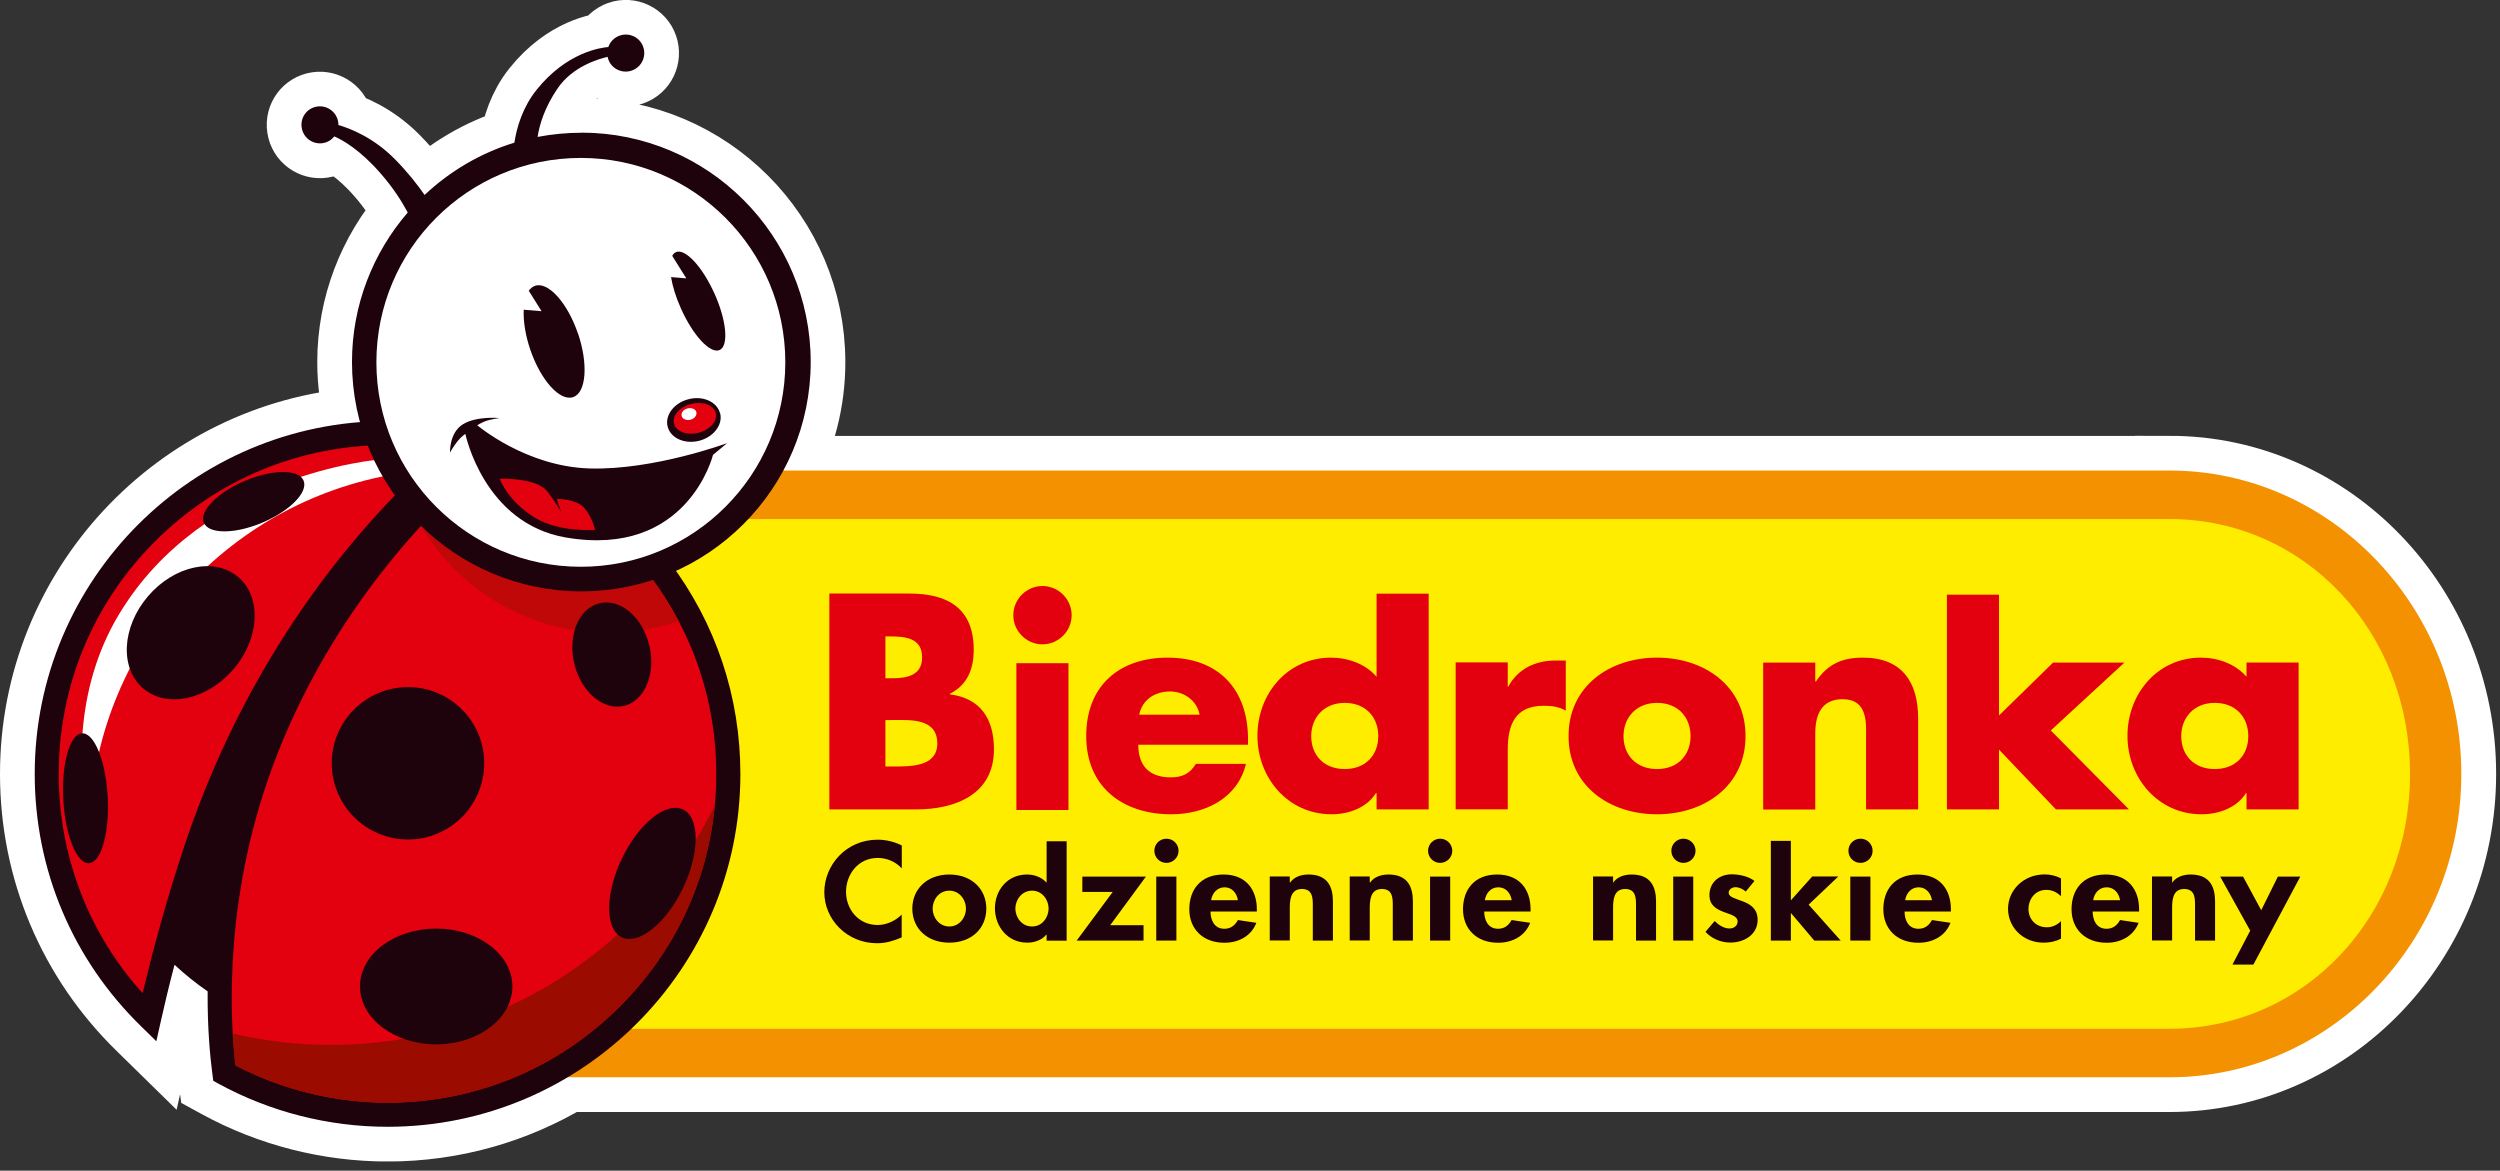 <svg width="252" height="118" viewBox="0 0 252 118" fill="none" xmlns="http://www.w3.org/2000/svg">
<rect x="0" y="0" width="252" height="118" fill="#333333" stroke="none"/>
<g clip-path="url(#clip0_185_10546)">
<path d="M218.69 47.44H78.96C80.72 44.18 81.71 40.46 81.71 36.51C81.71 23.76 71.34 13.39 58.59 13.39C57.09 13.39 55.62 13.54 54.19 13.81C54.39 12.52 54.91 10.83 56.2 8.93C57.69 6.72 60.33 5.95 61.25 5.74C61.28 5.88 61.32 6.02 61.38 6.15C61.81 7.08 62.92 7.49 63.86 7.05C64.8 6.62 65.2 5.5 64.77 4.57C64.34 3.64 63.23 3.23 62.29 3.67C61.82 3.89 61.48 4.29 61.32 4.75C60.56 4.81 57.12 5.28 54.1 9.05C52.68 10.82 52.09 12.83 51.85 14.39C48.43 15.44 45.34 17.27 42.8 19.66C42.09 18.64 41.11 17.38 39.83 16.08C37.62 13.83 35.24 12.93 34.11 12.61C34.11 12.51 34.11 12.42 34.09 12.32C33.94 11.3 32.99 10.6 31.97 10.75C30.95 10.9 30.25 11.85 30.41 12.87C30.56 13.89 31.51 14.59 32.53 14.44C33.01 14.37 33.42 14.11 33.7 13.76C34.53 14.12 36.27 15.09 38.35 17.47C39.61 18.91 40.5 20.3 41.1 21.43C37.61 25.48 35.48 30.75 35.48 36.5C35.48 38.6 35.77 40.63 36.29 42.56C17.97 43.98 3.5 59.33 3.5 78.01C3.5 87.68 7.32 96.73 14.25 103.48L15.76 104.96L16.22 102.9C16.53 101.53 16.98 99.58 17.59 97.25C18.64 98.22 19.75 99.12 20.93 99.93C20.9 103.63 21.18 106.54 21.42 108.36L21.5 108.95L22.03 109.24C27.23 112.08 33.12 113.58 39.07 113.58C45.69 113.58 51.89 111.76 57.2 108.59H218.69C234.91 108.59 248.11 94.87 248.11 78.01C248.11 61.15 234.91 47.43 218.69 47.43V47.44Z" fill="white" stroke="white" stroke-width="7"/>
<path d="M51.26 108.59C35.04 108.59 21.84 94.87 21.84 78.01C21.84 61.15 35.04 47.43 51.26 47.43H218.68C234.9 47.43 248.1 61.15 248.1 78.01C248.1 94.87 234.9 108.59 218.68 108.59H51.26Z" fill="#F39100"/>
<path d="M51.26 52.32C37.66 52.32 27.01 63.61 27.01 78.01C27.01 92.41 37.66 103.7 51.26 103.7H218.68C232.28 103.7 242.93 92.41 242.93 78.01C242.93 63.61 232.28 52.32 218.68 52.32H51.26Z" fill="#FFED00"/>
<path d="M83.6 81.59V59.83H91.68C95.55 59.83 98.15 61.33 98.15 65.49C98.15 67.45 97.51 69.04 95.75 69.93V69.99C98.87 70.39 100.19 72.5 100.19 75.53C100.19 80.09 96.3 81.59 92.31 81.59H83.59H83.6ZM89.26 68.37H89.89C91.39 68.37 92.95 68.11 92.95 66.26C92.95 64.27 91.19 64.15 89.66 64.15H89.25V68.36L89.26 68.37ZM89.26 77.26H89.98C91.65 77.26 94.48 77.35 94.48 74.95C94.48 72.33 91.68 72.58 89.83 72.58H89.25V77.26H89.26Z" fill="#E3000F"/>
<path d="M108.021 62.01C108.021 63.63 106.691 64.95 105.081 64.95C103.471 64.95 102.141 63.62 102.141 62.01C102.141 60.4 103.471 59.07 105.081 59.07C106.691 59.07 108.021 60.4 108.021 62.01ZM107.701 81.65H102.451V66.85H107.701V81.65Z" fill="#E3000F"/>
<path d="M125.79 75.07H114.74C114.74 77.21 115.86 78.36 118.03 78.36C119.16 78.36 119.96 77.98 120.54 77H125.59C125.18 78.73 124.15 80 122.79 80.84C121.43 81.68 119.76 82.08 118.06 82.08C113.15 82.08 109.49 79.31 109.49 74.2C109.49 69.09 112.86 66.29 117.69 66.29C122.83 66.29 125.8 69.47 125.8 74.52V75.07H125.79ZM120.92 72.04C120.66 70.63 119.36 69.7 117.95 69.7C116.42 69.7 115.15 70.51 114.83 72.04H120.92Z" fill="#E3000F"/>
<path d="M138.75 79.95H138.69C137.77 81.42 135.95 82.08 134.22 82.08C129.83 82.08 126.75 78.41 126.75 74.17C126.75 69.93 129.78 66.29 134.17 66.29C135.87 66.29 137.66 66.93 138.76 68.22V59.84H144.01V81.59H138.76V79.95H138.75ZM132.17 74.2C132.17 76.08 133.41 77.52 135.55 77.52C137.69 77.52 138.93 76.08 138.93 74.2C138.93 72.32 137.69 70.85 135.55 70.85C133.41 70.85 132.17 72.38 132.17 74.2Z" fill="#E3000F"/>
<path d="M151.97 69.21H152.03C153.04 67.39 154.77 66.58 156.82 66.58H157.83V71.63C157.11 71.23 156.42 71.14 155.61 71.14C152.7 71.14 151.98 73.07 151.98 75.61V81.58H146.73V66.77H151.98V69.19L151.97 69.21Z" fill="#E3000F"/>
<path d="M175.949 74.2C175.949 79.22 171.789 82.08 167.029 82.08C162.269 82.08 158.109 79.25 158.109 74.2C158.109 69.15 162.269 66.29 167.029 66.29C171.789 66.29 175.949 69.15 175.949 74.2ZM163.649 74.2C163.649 76.08 164.899 77.52 167.029 77.52C169.159 77.52 170.409 76.08 170.409 74.2C170.409 72.32 169.169 70.85 167.029 70.85C164.889 70.85 163.649 72.38 163.649 74.2Z" fill="#E3000F"/>
<path d="M182.99 68.69H183.05C184.26 66.9 185.73 66.29 187.78 66.29C191.76 66.29 193.35 68.8 193.35 72.44V81.59H188.1V74.38C188.1 72.97 188.33 70.48 185.73 70.48C183.59 70.48 182.98 72.07 182.98 73.92V81.6H177.73V66.79H182.98V68.7L182.99 68.69Z" fill="#E3000F"/>
<path d="M201.49 72.13L206.95 66.79H214.14L206.72 73.63L214.6 81.59H207.24L201.5 75.56V81.59H196.25V59.94H201.5V72.13H201.49Z" fill="#E3000F"/>
<path d="M231.699 81.59H226.449V79.95H226.389C225.469 81.42 223.649 82.08 221.919 82.08C217.529 82.08 214.449 78.41 214.449 74.17C214.449 69.93 217.479 66.29 221.859 66.29C223.559 66.29 225.349 66.93 226.449 68.22V66.78H231.699V81.59ZM219.869 74.2C219.869 76.08 221.109 77.52 223.249 77.52C225.389 77.52 226.629 76.08 226.629 74.2C226.629 72.32 225.389 70.85 223.249 70.85C221.109 70.85 219.869 72.38 219.869 74.2Z" fill="#E3000F"/>
<path d="M90.89 87.53C90.3 86.87 89.4 86.48 88.49 86.48C86.45 86.48 85.28 88.19 85.28 89.9C85.28 91.61 86.49 93.24 88.47 93.24C89.38 93.24 90.29 92.8 90.89 92.19V94.49C90.1 94.83 89.3 95.08 88.42 95.08C85.36 95.08 83.09 92.67 83.09 89.94C83.09 87.21 85.28 84.64 88.47 84.64C89.33 84.64 90.16 84.85 90.9 85.22V87.53H90.89Z" fill="#1E030C"/>
<path d="M99.421 91.59C99.421 93.59 97.921 95.02 95.691 95.02C93.461 95.02 91.961 93.59 91.961 91.59C91.961 89.59 93.481 88.15 95.691 88.15C97.901 88.15 99.421 89.58 99.421 91.59ZM94.011 91.59C94.011 92.46 94.651 93.39 95.691 93.39C96.731 93.39 97.371 92.46 97.371 91.59C97.371 90.72 96.741 89.78 95.691 89.78C94.641 89.78 94.011 90.7 94.011 91.59Z" fill="#1E030C"/>
<path d="M105.499 94.21H105.469C105.049 94.74 104.299 95.02 103.559 95.02C101.479 95.02 100.289 93.3 100.289 91.55C100.289 89.8 101.489 88.15 103.529 88.15C104.269 88.15 105.019 88.44 105.469 88.95H105.499V84.8H107.519V94.82H105.499V94.22V94.21ZM105.699 91.58C105.699 90.71 105.069 89.78 104.029 89.78C102.989 89.78 102.349 90.71 102.349 91.58C102.349 92.45 102.979 93.39 104.029 93.39C105.079 93.39 105.699 92.44 105.699 91.58Z" fill="#1E030C"/>
<path d="M115.269 93.26V94.81H108.529L112.159 89.91H109.099V88.36H115.509L111.909 93.26H115.279H115.269Z" fill="#1E030C"/>
<path d="M122.021 91.88C122.021 92.7 122.371 93.62 123.421 93.62C124.081 93.62 124.501 93.25 124.781 92.74L126.641 93.02C126.151 94.31 124.911 95.03 123.421 95.03C121.221 95.03 119.881 93.61 119.881 91.65C119.881 89.69 121.021 88.15 123.321 88.15C125.621 88.15 126.691 89.71 126.691 91.66V91.88H122.021ZM124.781 90.74C124.681 90.08 124.221 89.44 123.441 89.44C122.661 89.44 122.181 90.07 122.081 90.74H124.781Z" fill="#1E030C"/>
<path d="M130.02 88.95H130.05C130.47 88.37 131.18 88.15 131.9 88.15C133.81 88.15 134.36 89.37 134.36 90.87V94.81H132.33V91.39C132.33 90.61 132.37 89.61 131.23 89.61C130.03 89.61 130.01 90.83 130.01 91.61V94.8H127.99V88.35H130.01V88.94L130.02 88.95Z" fill="#1E030C"/>
<path d="M138.081 88.95H138.111C138.531 88.37 139.241 88.15 139.961 88.15C141.871 88.15 142.421 89.37 142.421 90.87V94.81H140.391V91.39C140.391 90.61 140.431 89.61 139.291 89.61C138.091 89.61 138.071 90.83 138.071 91.61V94.8H136.051V88.35H138.071V88.94L138.081 88.95Z" fill="#1E030C"/>
<path d="M149.611 91.88C149.611 92.7 149.961 93.62 151.011 93.62C151.671 93.62 152.091 93.25 152.371 92.74L154.241 93.02C153.751 94.31 152.501 95.03 151.011 95.03C148.811 95.03 147.471 93.61 147.471 91.65C147.471 89.69 148.611 88.15 150.911 88.15C153.211 88.15 154.281 89.71 154.281 91.66V91.88H149.611ZM152.381 90.74C152.281 90.08 151.821 89.44 151.031 89.44C150.241 89.44 149.781 90.07 149.671 90.74H152.371H152.381Z" fill="#1E030C"/>
<path d="M162.59 88.95H162.62C163.04 88.37 163.75 88.15 164.47 88.15C166.38 88.15 166.93 89.37 166.93 90.87V94.81H164.91V91.39C164.91 90.61 164.95 89.61 163.81 89.61C162.61 89.61 162.6 90.83 162.6 91.61V94.8H160.58V88.35H162.6V88.94L162.59 88.95Z" fill="#1E030C"/>
<path d="M175.99 89.88C175.7 89.63 175.33 89.43 174.92 89.43C174.59 89.43 174.25 89.67 174.25 89.98C174.25 90.45 174.99 90.58 175.71 90.87C176.45 91.16 177.17 91.61 177.17 92.72C177.17 94.15 175.9 95.01 174.41 95.01C173.46 95.01 172.53 94.61 171.91 93.93L172.84 92.84C173.23 93.23 173.75 93.59 174.34 93.59C174.79 93.59 175.15 93.31 175.15 92.89C175.15 92.33 174.44 92.19 173.73 91.92C173.02 91.64 172.31 91.26 172.31 90.22C172.31 89.01 173.23 88.13 174.57 88.13C175.32 88.13 176.28 88.34 176.85 88.8L175.98 89.86L175.99 89.88Z" fill="#1E030C"/>
<path d="M180.52 90.72H180.55L182.67 88.35H185.3L182.31 91.19L185.54 94.81H182.88L180.55 92.06H180.52V94.81H178.5V84.76H180.52V90.72Z" fill="#1E030C"/>
<path d="M191.98 91.88C191.98 92.7 192.33 93.62 193.38 93.62C194.05 93.62 194.47 93.25 194.74 92.74L196.61 93.02C196.12 94.31 194.87 95.03 193.38 95.03C191.18 95.03 189.84 93.61 189.84 91.65C189.84 89.69 190.98 88.15 193.28 88.15C195.58 88.15 196.65 89.71 196.65 91.66V91.88H191.98ZM194.74 90.74C194.64 90.08 194.18 89.44 193.4 89.44C192.62 89.44 192.14 90.07 192.04 90.74H194.74Z" fill="#1E030C"/>
<path d="M207.75 90.33C207.32 89.94 206.88 89.7 206.26 89.7C205.12 89.7 204.47 90.67 204.47 91.62C204.47 92.63 205.18 93.47 206.33 93.47C206.88 93.47 207.38 93.22 207.75 92.85V94.62C207.2 94.9 206.63 95.02 206 95.02C203.9 95.02 202.41 93.46 202.41 91.6C202.41 89.74 203.96 88.14 206.1 88.14C206.66 88.14 207.26 88.27 207.75 88.55V90.33Z" fill="#1E030C"/>
<path d="M210.941 91.88C210.941 92.7 211.291 93.62 212.341 93.62C213.011 93.62 213.421 93.25 213.701 92.74L215.571 93.02C215.081 94.31 213.831 95.03 212.351 95.03C210.151 95.03 208.811 93.61 208.811 91.65C208.811 89.69 209.951 88.15 212.251 88.15C214.551 88.15 215.621 89.71 215.621 91.66V91.88H210.951H210.941ZM213.701 90.74C213.601 90.08 213.141 89.44 212.351 89.44C211.561 89.44 211.091 90.07 210.991 90.74H213.691H213.701Z" fill="#1E030C"/>
<path d="M218.94 88.95H218.97C219.39 88.37 220.1 88.15 220.82 88.15C222.73 88.15 223.28 89.37 223.28 90.87V94.81H221.26V91.39C221.26 90.61 221.3 89.61 220.16 89.61C218.96 89.61 218.95 90.83 218.95 91.61V94.8H216.92V88.35H218.95V88.94L218.94 88.95Z" fill="#1E030C"/>
<path d="M223.801 88.36H226.101L227.931 91.75L229.611 88.36H231.871L227.141 97.23H225.031L226.821 93.81L223.801 88.37V88.36Z" fill="#1E030C"/>
<path d="M118.581 94.81H116.551V88.36H118.581V94.81Z" fill="#1E030C"/>
<path d="M118.799 85.76C118.799 86.43 118.249 86.98 117.579 86.98C116.909 86.98 116.359 86.44 116.359 85.76C116.359 85.08 116.899 84.54 117.579 84.54C118.259 84.54 118.799 85.09 118.799 85.76Z" fill="#1E030C"/>
<path d="M146.18 94.81H144.15V88.36H146.18V94.81Z" fill="#1E030C"/>
<path d="M146.389 85.76C146.389 86.43 145.839 86.98 145.169 86.98C144.499 86.98 143.949 86.44 143.949 85.76C143.949 85.08 144.499 84.54 145.169 84.54C145.839 84.54 146.389 85.09 146.389 85.76Z" fill="#1E030C"/>
<path d="M170.68 94.81H168.66V88.36H170.68V94.81Z" fill="#1E030C"/>
<path d="M170.911 85.76C170.911 86.43 170.361 86.98 169.691 86.98C169.021 86.98 168.471 86.44 168.471 85.76C168.471 85.08 169.021 84.54 169.691 84.54C170.361 84.54 170.911 85.09 170.911 85.76Z" fill="#1E030C"/>
<path d="M188.54 94.81H186.51V88.36H188.54V94.81Z" fill="#1E030C"/>
<path d="M188.76 85.76C188.76 86.43 188.22 86.98 187.54 86.98C186.86 86.98 186.32 86.44 186.32 85.76C186.32 85.08 186.86 84.54 187.54 84.54C188.22 84.54 188.76 85.09 188.76 85.76Z" fill="#1E030C"/>
<path d="M67.47 56.61C63.08 50.8 56.9 46.4 50.01 44.17L50.1 44.1L47.74 43.51C44.92 42.8 42 42.44 39.07 42.44C19.46 42.44 3.5 58.39 3.5 78.01C3.5 87.68 7.32 96.73 14.25 103.48L15.76 104.96L16.22 102.9C16.53 101.53 16.98 99.58 17.59 97.25C18.64 98.22 19.75 99.12 20.93 99.93C20.9 103.63 21.18 106.54 21.42 108.36L21.5 108.95L22.03 109.24C27.23 112.08 33.12 113.58 39.07 113.58C58.68 113.58 74.63 97.63 74.63 78.02C74.63 70.22 72.15 62.82 67.47 56.62V56.61Z" fill="#1E030C"/>
<path d="M13.84 99.51C11.28 96.52 9.3 93.16 7.96 89.51C6.61 85.85 5.92 81.98 5.92 78.01C5.92 69.16 9.36 60.83 15.63 54.57C21.89 48.31 30.22 44.86 39.07 44.86C40.64 44.86 42.23 44.97 43.78 45.19L44.67 45.32L44 45.91C37.49 51.69 25.53 64.48 18.63 85.13C16.76 90.73 15.39 95.94 14.57 99.32L14.37 100.11L13.85 99.5L13.84 99.51Z" fill="#E3000F"/>
<path d="M39.07 111.15C33.82 111.15 28.59 109.89 23.94 107.5L23.74 107.4L23.71 107.18C23.17 102.45 22.51 89.94 27.92 76.1C34.11 60.25 44.78 50.2 49.08 46.62L49.26 46.47L49.48 46.54C55.81 48.64 61.5 52.73 65.53 58.07C69.89 63.85 72.2 70.75 72.2 78.01C72.2 86.86 68.75 95.19 62.49 101.44C56.23 107.7 47.91 111.15 39.06 111.15H39.07Z" fill="#E3000F"/>
<path d="M9.009 84.28C9.009 66.17 22.019 51.1 39.199 47.9L38.229 46.33C38.229 46.33 20.499 47.68 11.949 62C7.449 69.55 7.789 78.1 9.009 84.29V84.28Z" fill="white"/>
<path d="M33.371 105.33C29.961 105.33 26.641 104.93 23.461 104.18C23.531 105.38 23.621 106.39 23.711 107.18L23.741 107.4L23.941 107.5C28.591 109.88 33.821 111.15 39.071 111.15C47.921 111.15 56.251 107.7 62.501 101.44C68.001 95.94 71.331 88.85 72.051 81.2C65.041 95.49 50.361 105.33 33.371 105.33Z" fill="#9C0B00"/>
<path d="M65.54 58.07C61.51 52.73 55.81 48.64 49.49 46.54L49.27 46.47L49.09 46.62C47.54 47.92 45.15 50.06 42.43 53.02C46.25 59.45 53.27 63.78 61.28 63.78C63.77 63.78 66.17 63.36 68.4 62.59C67.57 61.03 66.61 59.52 65.53 58.08L65.54 58.07Z" fill="#C00808"/>
<path d="M48.809 76.94C48.809 81.18 45.37 84.62 41.13 84.62C36.889 84.62 33.44 81.18 33.44 76.94C33.44 72.7 36.88 69.26 41.13 69.26C45.38 69.26 48.809 72.7 48.809 76.94Z" fill="#1E030C"/>
<path d="M51.649 99.43C51.649 102.65 48.209 105.27 43.969 105.27C39.729 105.27 36.289 102.66 36.289 99.43C36.289 96.2 39.729 93.6 43.969 93.6C48.209 93.6 51.649 96.22 51.649 99.43Z" fill="#1E030C"/>
<path d="M68.849 81.59C70.549 82.4 70.549 85.95 68.849 89.51C67.149 93.07 64.389 95.29 62.679 94.48C60.979 93.67 60.979 90.12 62.679 86.56C64.379 83 67.139 80.78 68.849 81.6V81.59Z" fill="#1E030C"/>
<path d="M23.53 67.46C20.88 70.56 16.81 71.42 14.43 69.39C12.05 67.36 12.27 63.2 14.92 60.1C17.57 57 21.64 56.14 24.02 58.17C26.4 60.2 26.18 64.36 23.54 67.46H23.53Z" fill="#1E030C"/>
<path d="M26.469 52.67C23.699 53.85 21.049 53.86 20.549 52.7C20.059 51.54 21.909 49.65 24.679 48.47C27.459 47.29 30.099 47.28 30.599 48.44C31.089 49.6 29.239 51.49 26.469 52.67Z" fill="#1E030C"/>
<path d="M10.86 80.35C11.05 83.96 10.2 86.95 8.97 87.01C7.73 87.08 6.57 84.2 6.38 80.58C6.19 76.97 7.04 73.98 8.27 73.92C9.51 73.85 10.67 76.73 10.86 80.34V80.35Z" fill="#1E030C"/>
<path d="M65.46 65.09C66.13 67.95 64.98 70.67 62.88 71.16C60.79 71.65 58.55 69.72 57.88 66.86C57.21 64 58.36 61.28 60.46 60.8C62.55 60.31 64.79 62.24 65.46 65.1V65.09Z" fill="#1E030C"/>
<path d="M58.59 13.38C57.09 13.38 55.62 13.53 54.19 13.8C54.389 12.51 54.91 10.82 56.2 8.92C57.69 6.71 60.33 5.94 61.249 5.73C61.279 5.87 61.319 6.01 61.38 6.14C61.809 7.07 62.919 7.48 63.859 7.04C64.799 6.61 65.2 5.49 64.769 4.56C64.34 3.63 63.23 3.22 62.289 3.66C61.819 3.88 61.48 4.28 61.319 4.74C60.559 4.8 57.12 5.27 54.099 9.04C52.679 10.81 52.09 12.82 51.849 14.38C48.429 15.43 45.34 17.26 42.8 19.65C42.09 18.63 41.109 17.37 39.83 16.07C37.62 13.82 35.239 12.93 34.109 12.6C34.109 12.5 34.109 12.41 34.09 12.31C33.94 11.29 32.989 10.59 31.97 10.74C30.95 10.89 30.25 11.84 30.41 12.86C30.559 13.88 31.509 14.58 32.529 14.43C33.01 14.36 33.419 14.1 33.7 13.75C34.529 14.11 36.27 15.08 38.349 17.46C39.609 18.9 40.499 20.29 41.099 21.42C37.609 25.47 35.48 30.74 35.48 36.49C35.48 49.24 45.849 59.61 58.599 59.61C71.35 59.61 81.719 49.24 81.719 36.49C81.719 23.74 71.35 13.37 58.599 13.37L58.59 13.38Z" fill="#1E030C"/>
<path d="M79.159 36.52C79.159 47.9 69.93 57.13 58.55 57.13C47.169 57.13 37.94 47.91 37.94 36.52C37.94 25.13 47.16 15.92 58.55 15.92C69.939 15.92 79.159 25.15 79.159 36.52Z" fill="white"/>
<path d="M72.59 41.65C72.889 42.81 71.939 44.05 70.48 44.43C69.019 44.8 67.6 44.17 67.299 43.01C66.999 41.85 67.95 40.61 69.4 40.24C70.859 39.86 72.279 40.5 72.579 41.66L72.59 41.65Z" fill="#1E030C"/>
<path d="M72.15 41.63C72.36 42.43 71.58 43.32 70.42 43.62C69.26 43.92 68.15 43.51 67.94 42.71C67.73 41.91 68.51 41.01 69.67 40.72C70.83 40.42 71.94 40.83 72.15 41.63Z" fill="#E3000F"/>
<path d="M70.19 41.55C70.27 41.87 70 42.21 69.6 42.31C69.19 42.41 68.79 42.24 68.71 41.93C68.63 41.61 68.89 41.27 69.31 41.17C69.72 41.07 70.12 41.23 70.2 41.55H70.19Z" fill="white"/>
<path d="M46.131 44.46C46.551 43.95 46.911 43.74 46.911 43.74C46.911 43.74 48.751 52.76 57.041 54.18C69.321 56.28 71.871 45.85 71.871 45.85L73.291 44.67C73.291 44.67 65.871 47.41 59.441 47.22C53.011 47.04 48.111 42.87 48.111 42.87C48.111 42.87 48.361 42.68 48.911 42.46C49.471 42.25 50.351 42.14 50.351 42.14C50.351 42.14 48.011 41.91 46.641 42.78C45.271 43.65 45.361 45.62 45.361 45.62C45.361 45.62 45.711 44.97 46.131 44.46Z" fill="#1E030C"/>
<path d="M50.379 48.26C50.379 48.26 54.109 48.1 55.209 49.58C56.309 51.07 56.589 51.63 56.589 51.63C56.589 51.63 56.079 50.29 56.129 50.29C56.179 50.29 58.109 50.28 58.909 51.21C59.709 52.15 59.989 53.41 59.989 53.41C59.989 53.41 56.409 53.71 53.909 52.18C51.149 50.49 50.369 48.26 50.369 48.26H50.379Z" fill="#E3000F"/>
<path d="M58.25 33.6C57.19 30.5 55.25 28.36 53.93 28.81C53.68 28.9 53.47 29.07 53.3 29.31C53.81 30.14 54.59 31.37 54.59 31.37L52.79 31.22C52.74 32.35 52.95 33.77 53.45 35.24C54.51 38.34 56.44 40.48 57.77 40.03C59.1 39.58 59.31 36.7 58.26 33.6H58.25Z" fill="#1E030C"/>
<path d="M72.021 29.6C70.801 26.87 69.051 25 68.121 25.42C67.971 25.49 67.851 25.62 67.761 25.79C68.261 26.6 69.181 28.06 69.181 28.06L67.641 27.93C67.791 28.86 68.131 29.97 68.641 31.1C69.861 33.83 71.601 35.7 72.541 35.28C73.471 34.86 73.241 32.31 72.021 29.59V29.6Z" fill="#1E030C"/>
</g>
<defs>
<clipPath id="clip0_185_10546">
<rect width="251.61" height="117.07" fill="white"/>
</clipPath>
</defs>
</svg>

